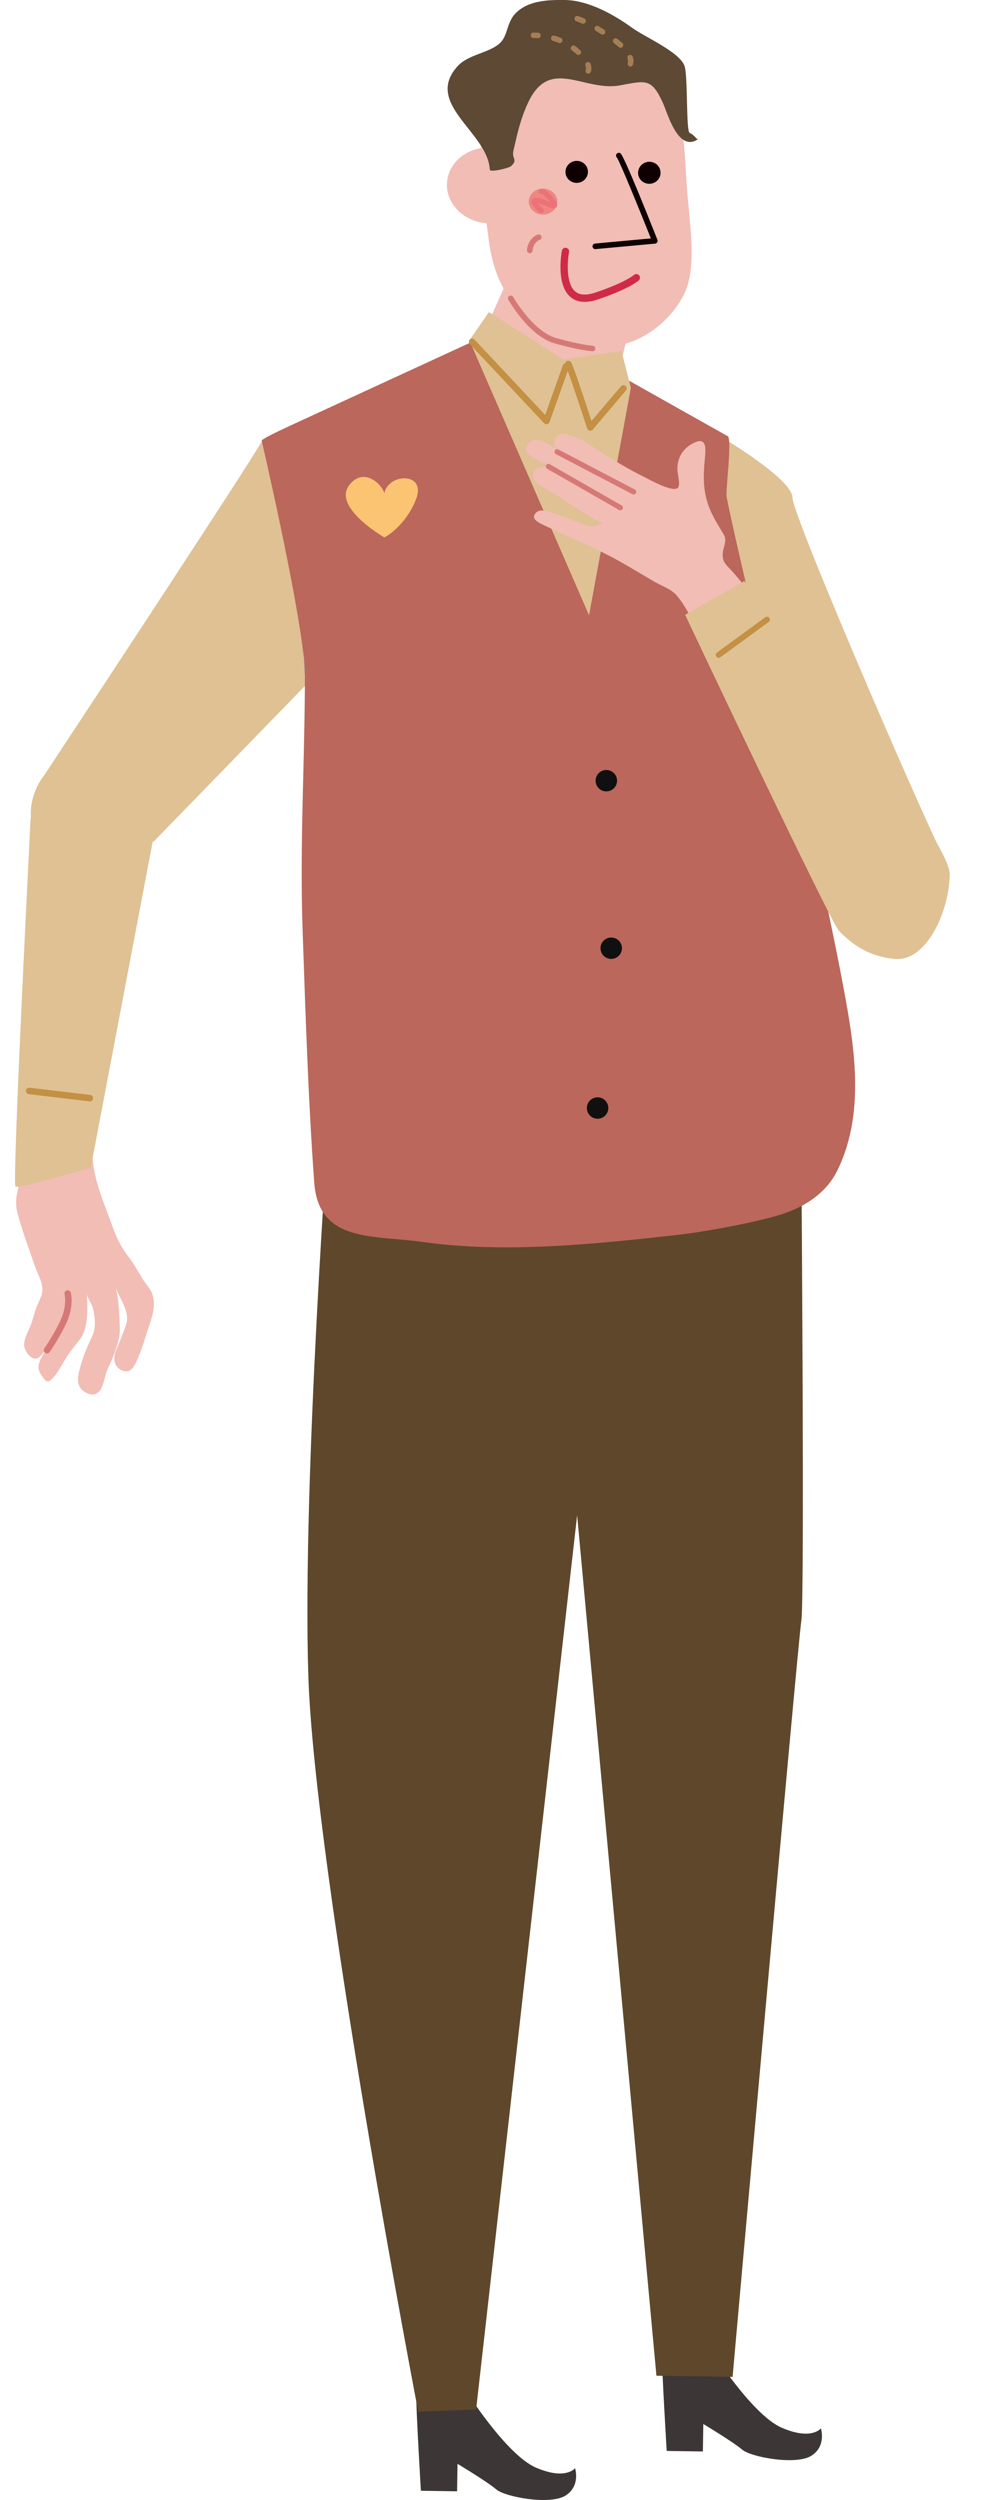 <svg width="216" height="545" viewBox="0 0 216 545" fill="none" xmlns="http://www.w3.org/2000/svg">
<g clip-path="url(#clip0_19883_129767)">
<path d="M74.858 93.969C74.858 93.969 59.239 92.191 56.693 96.903C54.139 101.613 9 170 9 170L33.5 183.5L67.802 148.238L74.85 93.968L74.858 93.969Z" fill="#DFC193"/>
<path d="M156.93 95.006C156.93 95.006 172.899 104.345 172.899 108.491C172.899 112.637 205.512 187.773 206.347 187.492C207.174 187.22 185.126 197.666 185.126 197.666L132.033 138.372L156.93 95.006Z" fill="#DFC193"/>
<path d="M144.454 514.123C144.412 516.847 145.46 534.316 145.46 534.316L153.356 534.435L153.449 528.442C153.449 528.442 159.972 532.358 161.924 534.027C163.877 535.695 173.716 537.483 177.041 535.355C180.367 533.226 179.105 529.387 179.105 529.387C179.105 529.387 177.092 532.086 170.553 529.251C164.013 526.416 155.027 512.105 155.027 512.105L144.463 514.123H144.454Z" fill="#3C3736"/>
<path d="M90.835 522.806C90.792 525.531 91.832 543 91.832 543L99.728 543.119L99.821 537.125C99.821 537.125 106.344 541.042 108.288 542.71C110.24 544.379 120.079 546.166 123.405 544.038C126.73 541.91 125.468 538.07 125.468 538.07C125.468 538.07 123.456 540.769 116.916 537.943C110.377 535.116 101.39 520.797 101.39 520.797L90.826 522.815L90.835 522.806Z" fill="#3C3736"/>
<path d="M71.889 242.402C71.889 242.402 65.93 322.74 67.268 365.238C68.607 407.743 91.244 525.752 91.244 525.752L103.879 525.284L125.92 330.325L143.219 517.92L159.837 518.175C159.837 518.175 174.109 357.891 174.843 353.26C175.576 348.62 174.843 253.018 174.843 253.018C174.843 253.018 72.588 240.418 71.889 242.402Z" fill="#5E472B"/>
<path d="M183.411 212.019C181.774 203.386 175.414 173.284 174.424 170.56C169.104 155.9 159.64 114.246 158.523 108.27C158.302 107.086 159.734 95.968 158.805 95.108L137.37 83.062L103.001 74.515C95.046 78.176 87.091 81.845 79.145 85.505C73.79 87.974 68.436 90.435 63.081 92.903C56.269 96.045 57.105 96.113 57.105 96.113C57.105 96.113 64.812 129.22 66.287 143.446L66.202 142.109C66.407 144.118 66.535 145.889 66.526 147.277C66.509 165.903 65.375 184.13 66.023 202.808C66.662 221.111 67.234 239.507 68.555 257.768C69.51 270.972 81.362 269.218 92.181 270.751C110.257 273.313 130.191 271.193 148.215 269.167C153.646 268.554 166.367 266.273 171.534 264.383C176.343 262.629 180.444 259.76 182.72 255.12C189.268 241.721 186.063 225.972 183.411 212.019Z" fill="#BB675B"/>
<path d="M66.526 147.285C66.526 146.264 66.441 144.961 66.287 143.446L66.526 147.285Z" fill="#5B79BB"/>
<path d="M76.189 105.774C79.327 101.729 83.253 105.469 83.867 107.513C84.677 103.162 93.094 102.805 90.784 108.806C88.937 113.606 85.399 116.376 83.862 117.161C80.634 115.271 73.05 109.818 76.189 105.774Z" fill="#FAC472"/>
<path d="M134.632 170.194C134.632 171.488 133.583 172.527 132.287 172.527C130.991 172.527 129.951 171.479 129.951 170.194C129.951 168.908 131 167.861 132.287 167.861C133.575 167.861 134.632 168.908 134.632 170.194Z" fill="#101010"/>
<path d="M135.698 206.715C135.698 208.009 134.65 209.048 133.354 209.048C132.058 209.048 131.018 208.001 131.018 206.715C131.018 205.43 132.066 204.382 133.354 204.382C134.641 204.382 135.698 205.43 135.698 206.715Z" fill="#101010"/>
<path d="M132.724 241.551C132.724 242.845 131.675 243.892 130.379 243.892C129.083 243.892 128.043 242.845 128.043 241.551C128.043 240.257 129.092 239.218 130.379 239.218C131.667 239.218 132.724 240.265 132.724 241.551Z" fill="#101010"/>
<path d="M146.637 20.159C149.169 26.093 149.391 33.108 149.757 39.245C150.226 47.273 151.897 55.727 150.064 62.06C148.137 68.718 138.46 78.116 127.854 74.83C117.239 71.544 108.542 67.611 106.589 51.981C104.628 36.453 100.323 14.259 122.286 9.007C127.956 7.653 134.555 8.087 139.424 11.322C142.919 13.646 145.17 16.72 146.637 20.159Z" fill="#F1BDB5"/>
<path d="M97.519 39.986C97.323 44.549 101.338 48.448 106.471 48.686C111.604 48.933 115.927 45.426 116.114 40.863C116.302 36.3 112.294 32.401 107.162 32.162C102.02 31.916 97.706 35.423 97.519 39.986Z" fill="#F1BDB5"/>
<path d="M137.745 69.475L135.264 80.125L124.513 81.445L107.025 69.297L110.325 61.924L137.745 69.475Z" fill="#F1BDB5"/>
<path d="M135.596 76.499L122.952 78.38L106.667 68.037L102.412 74.2L128.519 134.141L137.642 84.552L135.596 76.499Z" fill="#DFC193"/>
<path d="M129.884 54.314C129.577 54.314 129.304 54.075 129.279 53.76C129.244 53.428 129.492 53.13 129.833 53.096L142.008 51.972C139.348 45.307 135.247 35.27 134.607 34.367C134.394 34.172 134.343 33.848 134.505 33.593C134.684 33.312 135.059 33.227 135.341 33.405C135.537 33.533 136.151 33.916 143.44 52.279C143.509 52.458 143.492 52.662 143.389 52.824C143.287 52.986 143.116 53.096 142.929 53.113L129.944 54.305C129.944 54.305 129.909 54.305 129.884 54.305V54.314Z" fill="#0E0000"/>
<path d="M127.547 65.806C126.302 65.806 125.262 65.44 124.418 64.708C121.246 61.95 122.534 54.943 122.593 54.654C122.679 54.22 123.088 53.939 123.523 54.024C123.958 54.109 124.239 54.518 124.154 54.952C123.821 56.723 123.395 61.72 125.467 63.516C126.43 64.35 127.905 64.444 129.875 63.788C136.423 61.592 138.29 59.966 138.307 59.949C138.631 59.66 139.134 59.677 139.424 60C139.722 60.324 139.705 60.817 139.381 61.115C139.305 61.192 137.352 62.963 130.378 65.295C129.346 65.644 128.4 65.815 127.547 65.815V65.806Z" fill="#CF2A4A"/>
<path d="M128.102 36.564C128.605 37.798 128 39.194 126.738 39.697C125.476 40.19 124.052 39.603 123.549 38.368C123.054 37.143 123.66 35.738 124.93 35.244C126.175 34.751 127.607 35.346 128.102 36.564Z" fill="#0E0000"/>
<path d="M143.944 36.768C144.447 38.002 143.841 39.399 142.58 39.892C141.309 40.386 139.894 39.799 139.391 38.564C138.896 37.339 139.502 35.934 140.772 35.44C142.017 34.946 143.449 35.542 143.944 36.76V36.768Z" fill="#0E0000"/>
<path d="M121.588 43.996C121.562 45.562 120.147 46.805 118.425 46.779C116.702 46.754 115.338 45.468 115.364 43.902C115.389 42.336 116.805 41.093 118.518 41.11C120.241 41.135 121.613 42.421 121.579 43.987L121.588 43.996Z" fill="#EF8781"/>
<path d="M118.066 46.465C117.93 46.465 117.802 46.422 117.691 46.328C116.898 45.647 115.628 44.387 115.986 43.672C116.515 42.642 118.152 43.255 119.644 43.919C119.729 43.953 119.789 43.987 119.84 44.004C119.9 44.03 119.951 44.047 120.002 44.064C119.993 44.047 119.976 44.038 119.968 44.021C119.908 43.945 119.84 43.859 119.772 43.766C119.379 43.255 118.646 42.31 118.092 42.31H118.075C117.768 42.31 117.512 42.063 117.504 41.757C117.504 41.442 117.751 41.186 118.058 41.178C119.2 41.152 120.087 42.31 120.675 43.076C120.744 43.161 120.803 43.238 120.863 43.315C121.34 43.902 121.809 44.583 121.417 45.111C121.016 45.647 120.206 45.375 119.414 45.051C119.362 45.026 119.286 44.992 119.192 44.958C118.211 44.523 117.64 44.345 117.316 44.285C117.64 44.685 118.177 45.23 118.45 45.468C118.689 45.673 118.714 46.03 118.51 46.269C118.399 46.396 118.237 46.465 118.083 46.465H118.066Z" fill="#EC7278"/>
<path d="M119.227 92.486C119.031 92.486 118.843 92.41 118.715 92.265L102.49 74.992C102.226 74.711 102.234 74.26 102.524 73.996C102.805 73.732 103.257 73.741 103.522 74.03L118.954 90.46L122.799 79.666C122.927 79.3 123.336 79.104 123.703 79.24C124.07 79.368 124.266 79.776 124.129 80.142L119.892 92.018C119.807 92.248 119.61 92.418 119.372 92.469C119.321 92.478 119.278 92.486 119.227 92.486Z" fill="#C39044"/>
<path d="M128.784 93.908C128.741 93.908 128.69 93.908 128.648 93.891C128.4 93.84 128.196 93.661 128.11 93.414C126.516 88.494 123.822 80.423 123.412 79.734C123.216 79.402 123.31 78.968 123.634 78.763C123.958 78.559 124.376 78.644 124.589 78.959C125.092 79.708 127.778 87.864 129.057 91.78L135.477 84.22C135.733 83.922 136.176 83.888 136.475 84.135C136.773 84.39 136.807 84.833 136.56 85.131L129.321 93.653C129.185 93.814 128.989 93.9 128.784 93.9V93.908Z" fill="#C39044"/>
<path d="M129.295 76.575C129.295 76.575 129.27 76.575 129.253 76.575C129.142 76.575 126.43 76.388 121.042 74.873C115.474 73.306 111.1 65.662 110.913 65.338C110.751 65.049 110.853 64.674 111.143 64.512C111.433 64.35 111.808 64.453 111.97 64.742C112.013 64.819 116.284 72.276 121.366 73.706C126.609 75.179 129.295 75.367 129.321 75.367C129.653 75.392 129.909 75.673 129.892 76.013C129.875 76.337 129.602 76.584 129.287 76.584L129.295 76.575Z" fill="#D67976"/>
<path d="M149.341 14.353C148.207 11.28 140.738 8.113 137.865 6.027C133.909 3.175 128.427 0.077 123.243 9.62624e-05C119.406 -0.051 115.083 0.136 112.389 3.005C110.522 4.989 110.829 7.798 109.03 9.441C106.71 11.561 102.157 11.859 99.83 14.438C92.395 22.671 106.455 28.817 106.864 36.989C106.898 37.662 111.008 36.632 111.442 36.257C113.114 34.819 111.596 34.691 112.022 32.835C112.858 29.157 113.574 25.888 115.22 22.372C119.96 12.233 127.378 20.082 135.324 18.601C140.951 17.554 142.179 17.018 144.66 22.5C145.666 24.731 147.951 33.201 152.232 30.383C151.643 29.992 151.396 29.362 150.484 28.996C149.648 28.664 150.117 16.464 149.341 14.353Z" fill="#5D4934"/>
<path d="M115.586 55.199C115.253 55.199 114.981 54.926 114.981 54.594C114.972 53.275 115.995 51.513 117.385 51.138C117.709 51.053 118.041 51.24 118.135 51.564C118.22 51.887 118.033 52.219 117.709 52.313C116.907 52.534 116.191 53.777 116.2 54.594C116.2 54.926 115.935 55.199 115.594 55.207L115.586 55.199Z" fill="#D67976"/>
<path d="M147.779 129.973C150.19 132.885 151.436 136.458 153.555 139.524C155.383 142.174 158.884 139.52 161.002 138.389C162.295 137.699 163.682 137.392 165.041 136.895C166.118 136.497 167.606 136.202 167.524 135.048C167.463 134.246 166.046 132.877 165.608 132.23C163.609 129.275 161.572 126.47 159.109 123.871C158.155 122.87 157.61 122.234 157.679 120.756C157.75 119.301 158.732 117.927 157.897 116.513C156.377 113.931 154.967 111.884 154.167 108.896C153.264 105.509 153.555 102.545 153.859 99.125C154.083 96.629 153.556 95.283 150.923 96.791C148.835 97.988 147.76 99.949 147.79 102.364C147.797 103.164 148.46 105.513 147.967 106.258C147.059 107.601 141.499 104.449 140.449 103.928C137.61 102.524 134.996 100.98 132.285 99.324C129.804 97.806 127.531 95.842 124.693 95.038C123.548 94.712 122.467 94.186 121.541 95.138C120.845 95.85 120.55 97.375 121.636 97.877C119.643 96.962 116.396 94.322 114.905 97.236C113.805 99.392 118.215 100.338 119.607 101.617C118.786 101.734 117.34 101.77 116.753 102.425C115.193 104.175 117.36 105.642 118.785 106.432C123.132 108.832 127.116 111.957 131.587 114.137C129.961 114.523 129.276 114.98 127.782 114.482C125.664 113.78 123.635 112.738 121.478 112.102C120.181 111.722 118.033 110.731 117.01 111.716C115.75 112.934 117.13 113.744 118.252 114.288C123.982 117.076 129.966 119.42 135.525 122.564C138.042 123.987 140.492 125.509 142.978 126.927C144.701 127.909 146.498 128.421 147.786 129.972L147.779 129.973Z" fill="#F1BDB5"/>
<path d="M135.402 111.249C135.578 111.231 135.745 111.129 135.843 110.964C135.999 110.686 135.909 110.341 135.63 110.186L119.949 101.204C119.678 101.047 119.325 101.138 119.169 101.417C119.013 101.695 119.103 102.04 119.382 102.195L135.063 111.177C135.17 111.243 135.296 111.261 135.41 111.249L135.402 111.249Z" fill="#D67976"/>
<path d="M138.302 107.788C138.485 107.769 138.658 107.658 138.748 107.487C138.897 107.209 138.79 106.859 138.505 106.711L121.825 97.988C121.547 97.84 121.196 97.946 121.048 98.231C120.9 98.509 121.006 98.86 121.292 99.007L137.972 107.73C138.077 107.78 138.188 107.807 138.295 107.796L138.302 107.788Z" fill="#D67976"/>
<path d="M137.533 14.506C137.464 14.506 137.396 14.498 137.328 14.472C137.021 14.361 136.859 14.012 136.97 13.706C137.013 13.587 137.03 13.468 137.03 13.34C137.03 13.161 136.995 12.965 136.919 12.761C136.808 12.455 136.97 12.105 137.277 11.995C137.584 11.884 137.933 12.046 138.044 12.352C138.164 12.693 138.223 13.025 138.223 13.34C138.223 13.612 138.181 13.876 138.087 14.123C138.002 14.361 137.771 14.515 137.524 14.515L137.533 14.506ZM135.393 10.42C135.248 10.42 135.103 10.369 134.992 10.267C134.583 9.901 134.207 9.603 133.96 9.415C133.696 9.22 133.645 8.845 133.841 8.581C134.037 8.317 134.412 8.266 134.676 8.462C134.941 8.666 135.35 8.981 135.785 9.381C136.032 9.603 136.049 9.977 135.827 10.224C135.708 10.352 135.546 10.42 135.384 10.42H135.393ZM131.47 7.551C131.36 7.551 131.249 7.517 131.147 7.457C130.771 7.21 130.388 6.964 129.987 6.725C129.706 6.555 129.612 6.189 129.791 5.908C129.961 5.627 130.328 5.533 130.609 5.712C131.019 5.959 131.419 6.214 131.803 6.461C132.076 6.64 132.161 7.015 131.974 7.287C131.863 7.466 131.667 7.56 131.47 7.56V7.551ZM127.233 5.176C127.148 5.176 127.071 5.159 126.986 5.125C126.551 4.929 126.133 4.767 125.749 4.631C125.434 4.529 125.272 4.188 125.374 3.873C125.477 3.558 125.818 3.397 126.133 3.499C126.559 3.643 127.011 3.822 127.48 4.027C127.779 4.163 127.915 4.512 127.779 4.818C127.676 5.04 127.463 5.176 127.233 5.176Z" fill="#A57E55"/>
<path d="M128.348 16.064C128.28 16.064 128.212 16.056 128.143 16.03C127.837 15.919 127.675 15.57 127.785 15.264C127.828 15.145 127.845 15.025 127.845 14.898C127.845 14.719 127.811 14.523 127.734 14.319C127.623 14.012 127.785 13.664 128.092 13.553C128.399 13.442 128.749 13.604 128.86 13.91C128.979 14.251 129.039 14.583 129.039 14.889C129.039 15.162 128.996 15.426 128.902 15.672C128.817 15.911 128.587 16.064 128.34 16.064H128.348ZM126.199 11.986C126.055 11.986 125.91 11.935 125.799 11.833C125.39 11.467 125.014 11.169 124.767 10.982C124.503 10.786 124.452 10.411 124.648 10.148C124.844 9.884 125.219 9.833 125.483 10.028C125.748 10.224 126.157 10.548 126.592 10.948C126.839 11.169 126.856 11.544 126.634 11.791C126.515 11.918 126.353 11.986 126.191 11.986H126.199ZM122.124 9.39C122.047 9.39 121.971 9.373 121.894 9.347C121.493 9.186 121.067 9.032 120.64 8.905C120.325 8.811 120.146 8.479 120.24 8.164C120.334 7.849 120.666 7.67 120.981 7.764C121.442 7.9 121.902 8.062 122.346 8.241C122.653 8.368 122.798 8.717 122.67 9.024C122.576 9.254 122.354 9.398 122.115 9.398L122.124 9.39ZM117.401 8.326C117.401 8.326 117.375 8.326 117.358 8.326C117.034 8.3 116.71 8.292 116.386 8.292C116.053 8.292 115.789 8.019 115.789 7.696C115.789 7.364 116.062 7.1 116.386 7.1C116.735 7.1 117.085 7.117 117.426 7.134C117.759 7.159 118.006 7.44 117.98 7.772C117.963 8.087 117.699 8.334 117.383 8.334L117.401 8.326Z" fill="#A57E55"/>
<path d="M15.326 166.061C22.254 166.728 30.648 175.576 34 180.928C33.681 181.523 32.563 183.188 30.648 185.091C28.254 187.47 11.831 189.042 8 182.5C4.17 175.958 9.5 165.5 15.326 166.061Z" fill="#DFC193"/>
<path d="M149.472 134.039L162.397 126.668C162.397 126.668 207.354 182.249 207.214 190.612C207.072 198.967 202.037 209.729 195.179 209.054C188.322 208.388 184.847 204.691 183.051 202.939C181.256 201.194 149.48 134.038 149.48 134.038L149.472 134.039Z" fill="#DFC193"/>
<path d="M20.252 252.988C20.398 254.464 20.656 255.846 21.031 257.283C21.932 260.773 23.389 264.101 24.585 267.498C25.423 269.887 26.515 272.026 28.061 274.019C29.38 275.713 30.306 277.584 31.483 279.372C31.998 280.155 32.853 281.052 33.17 281.936C34.022 284.345 33.361 286.607 32.596 288.867C31.682 291.551 30.949 294.309 29.734 296.875C29.12 298.187 28.279 299.465 26.695 298.793C24.631 297.917 24.657 295.898 25.437 294.079C26.205 292.287 26.989 290.413 27.568 288.552C28.354 286.045 26.137 283.064 25.237 280.737C25.976 283.455 25.985 286.379 26.143 289.143C26.268 291.347 25.689 292.913 24.977 294.974C24.571 296.139 24.062 297.209 23.547 298.314C22.875 299.756 22.789 301.436 22.002 302.811C21.103 304.372 19.594 304.294 18.178 303.226C16.281 301.8 17.156 299.274 17.695 297.368C18.254 295.367 18.997 293.694 19.876 291.839C20.399 290.729 20.695 289.8 20.696 288.594C20.7 287.347 20.554 285.932 20.125 284.755C19.792 283.83 18.991 282.939 18.973 281.92C19.041 285.152 19.442 289.522 17.28 292.2C16.068 293.703 15.036 294.953 14.04 296.66C13.277 297.948 12.418 299.585 11.348 300.606C10.574 301.351 10.276 301.394 9.576 300.547C8.936 299.775 8.307 298.851 8.412 297.833C8.629 295.639 10.718 294.029 10.991 291.981C10.519 293.231 9.566 295.175 8.426 295.966C7.058 296.907 5.416 294.66 5.29 293.478C5.126 291.943 6.09 290.45 6.629 289.085C7.191 287.664 7.49 286.151 8.064 284.732C8.54 283.551 9.252 282.449 9.254 281.121C9.249 279.348 8.26 277.876 7.69 276.22C6.326 272.29 4.879 268.434 3.808 264.423C3.16 261.982 3.709 259.906 4.364 257.556C4.99 255.317 5.166 253.262 5.461 250.924C5.722 248.874 6.363 246.502 7.216 244.624C8.306 242.223 9.237 241.253 11.856 241.315C14.726 241.386 20.425 241.901 20.123 245.948C19.951 248.256 20.04 250.668 20.267 252.978L20.252 252.988Z" fill="#F1BDB5"/>
<path d="M9.706 294.795C9.514 294.555 9.496 294.22 9.676 293.955C9.699 293.915 12.421 289.949 13.54 287.018C14.609 284.214 14.096 282.188 14.092 282.169C13.994 281.789 14.217 281.413 14.592 281.309C14.972 281.212 15.355 281.43 15.453 281.81C15.478 281.91 16.09 284.305 14.854 287.526C13.669 290.62 10.947 294.586 10.831 294.755C10.609 295.076 10.17 295.155 9.854 294.938C9.798 294.896 9.749 294.848 9.706 294.795Z" fill="#D67976"/>
<path d="M6.68 178.411C6.68 178.411 2.608 258.119 3.374 258.662C4.14 259.206 19.81 254.523 19.81 254.523L33.5 182.5C23.362 177.522 6.68 178.411 6.68 178.411Z" fill="#DFC193"/>
<path d="M6.033 238.447C5.784 238.316 5.622 238.038 5.662 237.742C5.712 237.354 6.057 237.083 6.449 237.126L19.688 238.701C20.076 238.752 20.347 239.097 20.305 239.488C20.255 239.876 19.91 240.146 19.518 240.103L6.279 238.528C6.188 238.519 6.104 238.494 6.029 238.454L6.033 238.447Z" fill="#C39044"/>
<path d="M156.851 143.414C156.958 143.403 157.061 143.361 157.155 143.298L167.722 135.582C168.001 135.375 168.067 134.976 167.86 134.697C167.654 134.418 167.261 134.352 166.974 134.559L156.407 142.275C156.128 142.481 156.062 142.881 156.269 143.16C156.404 143.346 156.63 143.437 156.851 143.414Z" fill="#C39044"/>
</g>
<defs>
<clipPath id="clip0_19883_129767">
<rect width="216" height="545" fill="white"/>
</clipPath>
</defs>
</svg>
